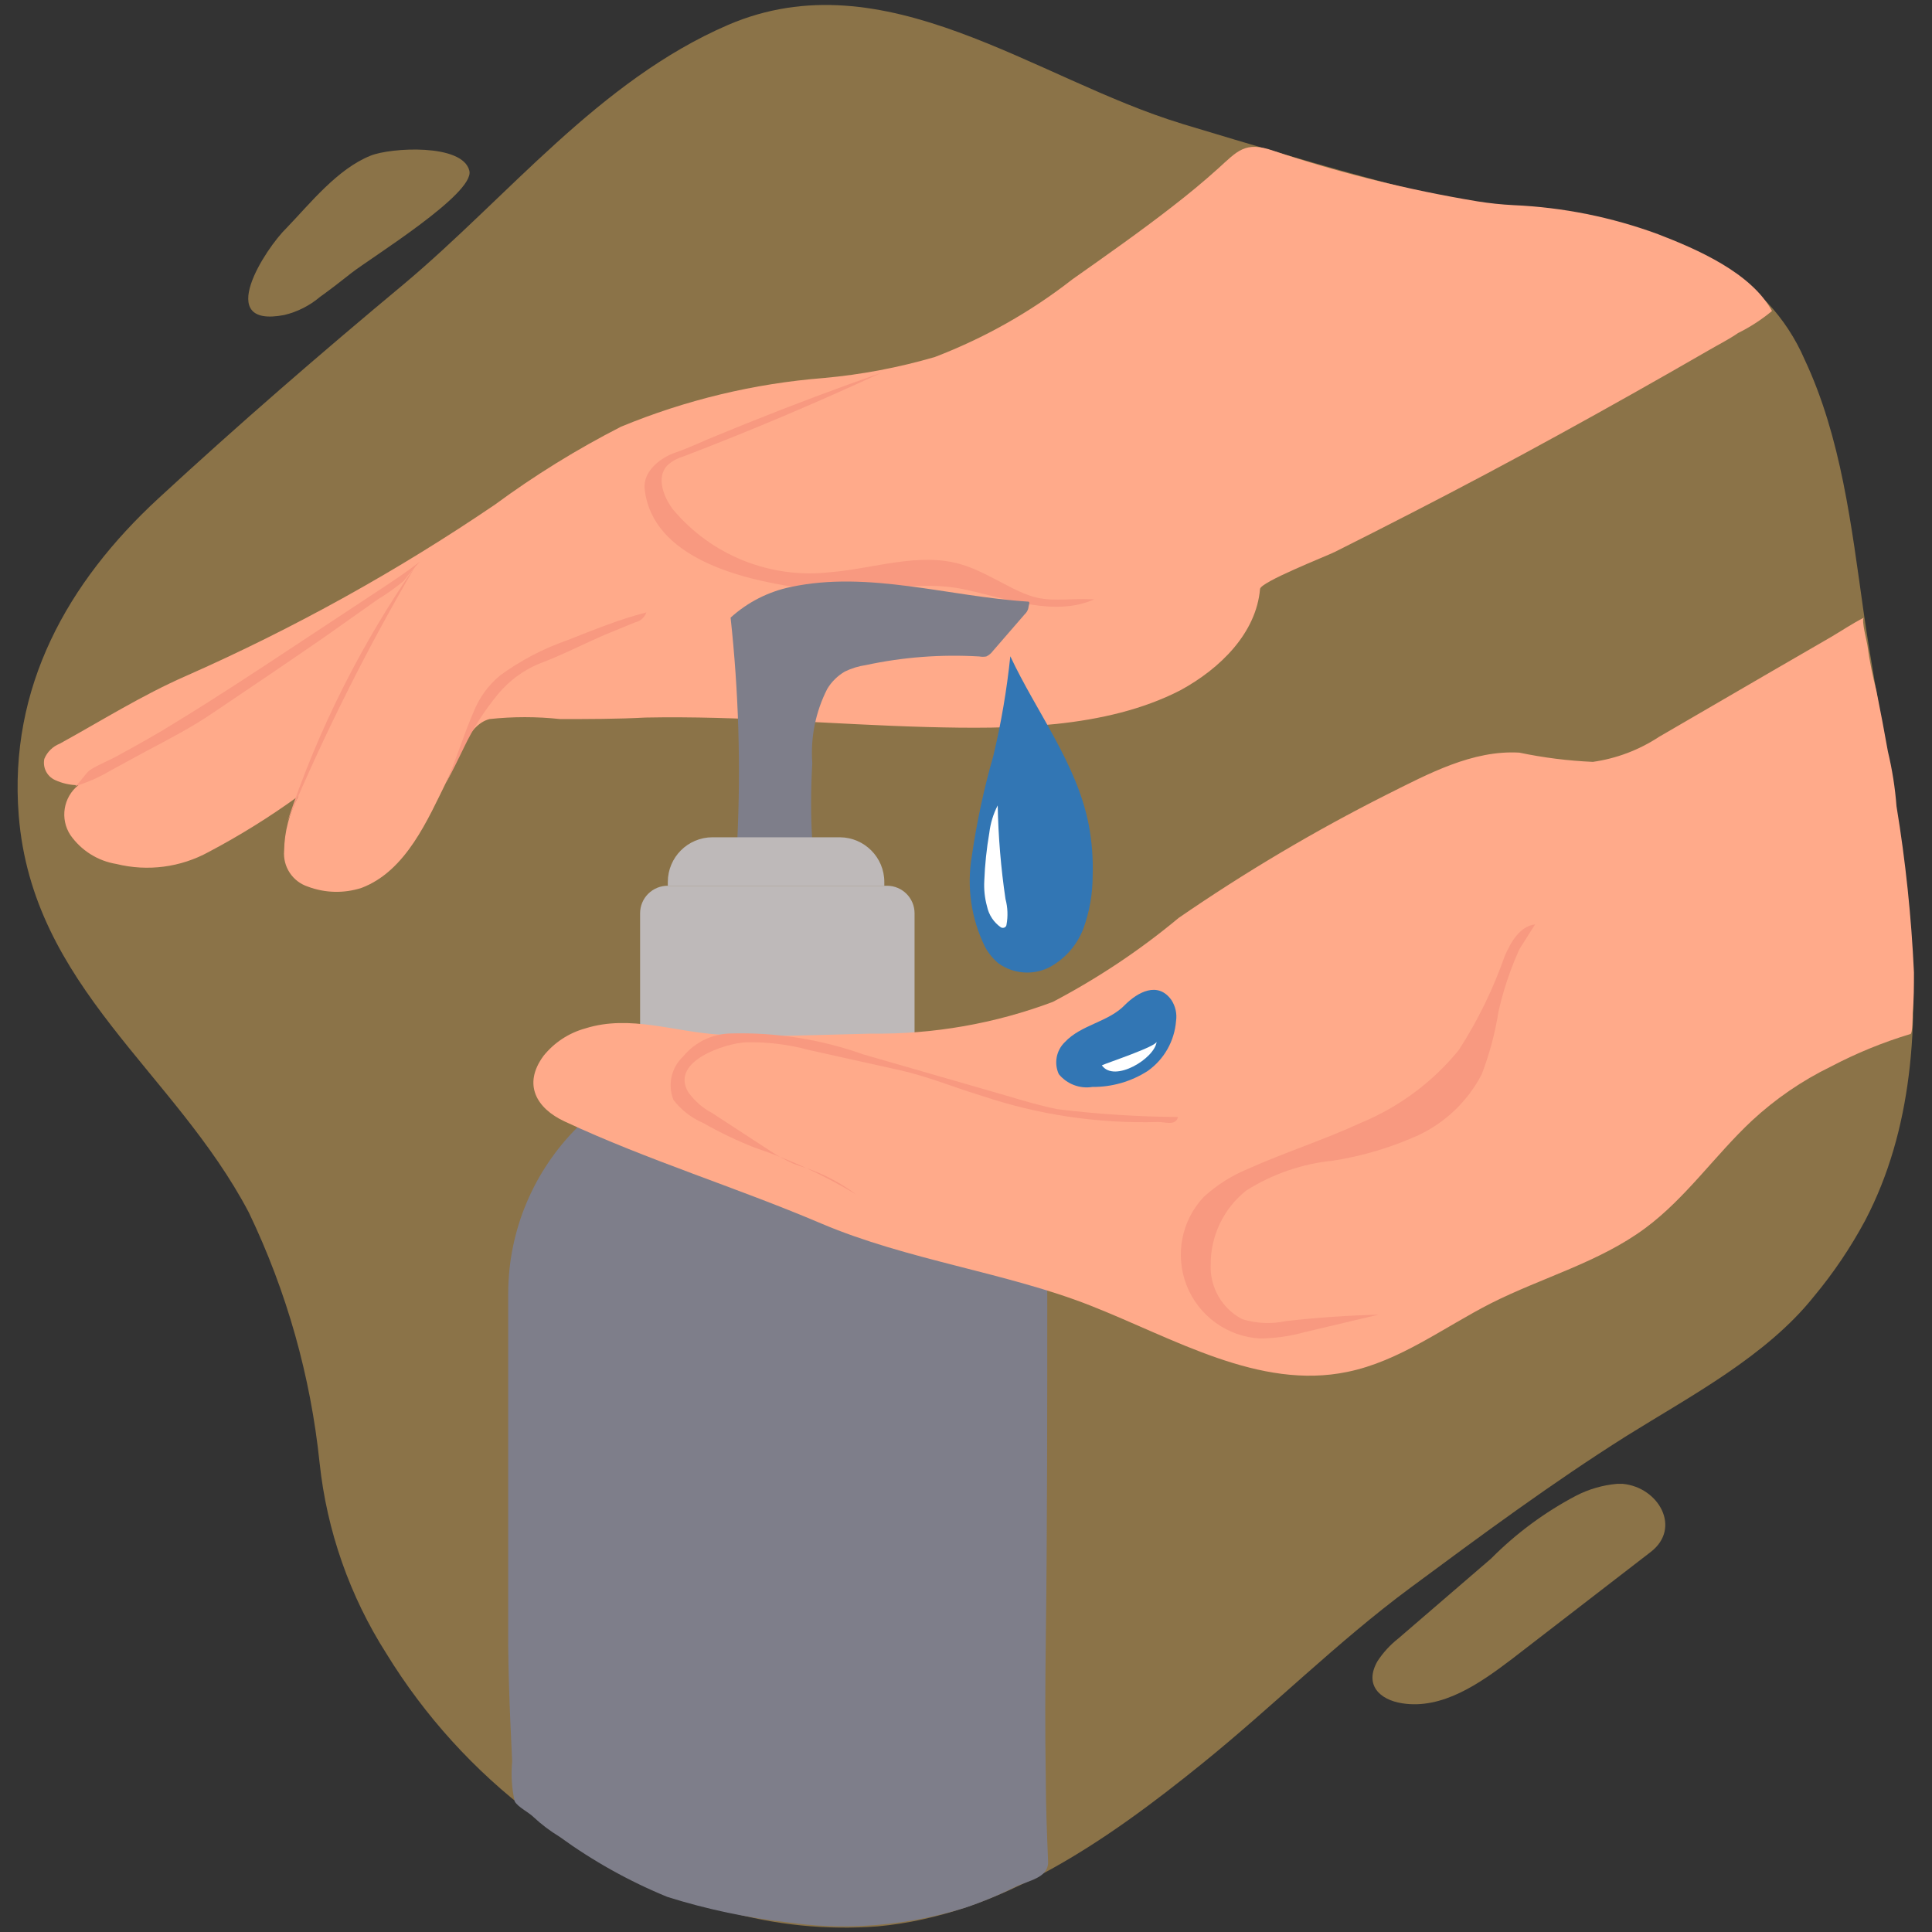 <svg xmlns="http://www.w3.org/2000/svg" width="32" height="32" viewBox="0 0 32 32">
    <rect x="0" y="0" width="32" height="32" fill="#333333" stroke="none"/>
    <g fill="none">
        <path fill="#FFC864" d="M19.576 2.049C17.14 1.31 14.657-.706 12.056.414c-2.133.922-3.639 2.842-5.364 4.289-1.391 1.158-2.744 2.33-4.066 3.55C1.116 9.646.143 11.385.31 13.504c.226 2.845 2.58 4.236 3.812 6.58.627 1.306 1.023 2.71 1.172 4.15.12 1.123.499 2.203 1.106 3.155 1.273 2.075 3.28 3.597 5.62 4.264.818.232 1.669.318 2.516.254 2.024-.184 3.787-1.412 5.37-2.692 1.172-.946 2.24-2.017 3.447-2.911 1.207-.894 2.351-1.74 3.59-2.522 1.06-.661 2.31-1.318 3.099-2.306.326-.391.611-.814.852-1.263 1.572-3.005.414-6.956-.028-10.087-.202-1.422-.369-2.88-.977-4.174-.15-.346-.358-.664-.616-.939-.292-.275-.62-.509-.974-.695-.767-.463-1.635-.731-2.529-.783-.902-.082-1.795-.239-2.67-.47-1.187-.31-2.356-.664-3.524-1.015z" opacity=".43"/>
        <path fill="#BEB9B9" d="M11.06 14.671h3.632c.252 0 .456.204.456.456v2.4h-4.546v-2.4c0-.121.048-.238.134-.323.087-.086.203-.134.325-.133z"/>
        <path fill="#7E7E8A" d="M17.322 29.454c0 .47.02.936.038 1.391 0 .261-.327.303-.536.404-.27.135-.548.251-.834.348-.553.173-1.126.275-1.705.302-.406.02-.814.001-1.217-.056-.684-.076-1.358-.218-2.014-.424-.634-.26-1.234-.595-1.788-.998-.152-.092-.294-.199-.424-.32-.087-.087-.261-.167-.317-.264-.049-.217-.063-.44-.042-.661l-.03-.654c-.018-.421-.032-.842-.036-1.263v-5.822c0-2.154 1.743-3.9 3.896-3.907h1.124c1.036 0 2.03.41 2.764 1.143.733.733 1.145 1.727 1.145 2.764 0 1.906 0 3.826-.024 5.718-.01.768-.014 1.534 0 2.299z"/>
        <path fill="#FFAA8A" d="M20.87 9.757c0-.115 1.092-.543 1.234-.613.428-.215.856-.431 1.28-.65.821-.422 1.633-.853 2.435-1.294.802-.44 1.626-.904 2.47-1.391.167-.098.348-.188.497-.292.202-.1.39-.222.564-.366-.348-.636-1.239-1.022-1.89-1.273-.766-.282-1.572-.444-2.389-.48-.199-.01-.397-.031-.594-.062-1.149-.19-2.28-.47-3.385-.839-.47-.163-.591 0-.918.296-.244.22-.497.428-.758.63-.536.417-1.096.81-1.653 1.203-.691.54-1.459.973-2.278 1.287-.6.175-1.217.292-1.84.348-1.155.091-2.289.364-3.36.807-.73.373-1.427.804-2.087 1.29-1.617 1.099-3.33 2.049-5.12 2.839-.73.32-1.391.737-2.087 1.12-.116.046-.21.137-.257.253-.029.143.043.286.174.348.122.057.255.087.39.087-.25.2-.307.557-.133.825.179.256.454.43.762.48.517.128 1.063.057 1.53-.199.517-.273 1.013-.582 1.486-.925-.15.278-.232.588-.237.904-.023.266.14.512.393.595.286.108.6.115.89.021.741-.282 1.096-1.134 1.423-1.795.15-.302.32-.904.696-1.001.388-.042.78-.042 1.169 0 .473 0 .946 0 1.415-.025 1.558-.031 3.11.115 4.665.157 1.363.035 2.95.031 4.194-.609.665-.362 1.256-.95 1.319-1.676zM29.016 18.563c-.609.57-1.093 1.28-1.764 1.778-.765.567-1.708.817-2.556 1.245-.786.4-1.513.96-2.38 1.137-1.46.303-2.873-.556-4.264-1.102s-3.03-.751-4.452-1.357c-1.423-.605-2.863-1.043-4.25-1.69-.463-.216-.696-.612-.348-1.085.178-.222.421-.381.695-.456.741-.233 1.479.063 2.237.104.835.046 1.67 0 2.5-.017 1.025.013 2.043-.165 3.003-.525.742-.39 1.442-.855 2.086-1.392 1.1-.757 2.251-1.44 3.444-2.041.696-.348 1.423-.741 2.198-.696.401.084.808.135 1.218.153.39-.055.765-.197 1.095-.414l1.896-1.102.95-.55c.184-.108.347-.22.549-.323-.052.03.056.417.06.476.034.246.083.49.145.73.07.348.132.675.192 1.013.071.297.119.6.142.904.15.91.246 1.83.289 2.751 0 .226 0 .449-.021.675 0 .035 0 .348-.038.348-.456.137-.897.318-1.319.54-.477.232-.918.535-1.307.896z"/>
        <path fill="#F89980" d="M18.125 9.927c-.497-.02-.744.056-1.092-.07-.348-.125-.723-.396-1.116-.51-.696-.206-1.44.072-2.17.131-.989.112-1.966-.28-2.603-1.043-.156-.209-.274-.525-.097-.72.073-.071.163-.122.26-.15 1.114-.426 2.21-.89 3.291-1.391-.73.254-1.495.543-2.212.831l-.504.205c-.237.094-.47.21-.696.286-.226.076-.543.299-.508.608.129 1.138 1.604 1.489 2.522 1.625.198.029.398.047.598.055.72.018 1.454-.174 2.164-.024.71.15 1.495.463 2.163.167zM25.304 15.44c-.217.413-.38.853-.483 1.308-.056.357-.149.706-.278 1.043-.228.442-.595.796-1.044 1.009-.45.204-.927.347-1.416.424-.512.05-1.005.22-1.44.494-.376.298-.594.752-.59 1.232-.015.376.19.727.524.9.234.072.482.083.72.032.512-.06 1.044-.094 1.541-.108l-1.235.292c-.236.066-.48.1-.726.104-.542-.028-1.018-.368-1.22-.872-.2-.503-.092-1.078.28-1.472.213-.196.46-.353.727-.463.62-.278 1.266-.483 1.882-.768.63-.261 1.186-.675 1.617-1.204.315-.488.57-1.013.762-1.561.101-.23.25-.49.501-.519l-.414.654"/>
        <path fill="#7E7E8A" d="M13.454 13.93c-.028-.427-.024-.862 0-1.29-.031-.424.054-.849.247-1.228.071-.12.172-.218.292-.289.11-.053.227-.09.348-.107.617-.133 1.248-.18 1.878-.143.04.007.08.007.118 0 .043-.021.08-.052.108-.09l.525-.606c.03-.028.053-.064.063-.104 0-.038.035-.104 0-.108-1.318-.083-2.643-.518-3.934-.243-.372.077-.716.252-.998.508.133 1.223.17 2.454.111 3.683.435 0 .804 0 1.242.017z"/>
        <path fill="#BEB9B9" d="M11.802 13.868h2.111c.406.004.734.334.734.74v.063h-3.586v-.062c0-.41.332-.741.74-.741z"/>
        <path fill="#3276B4" d="M16.097 14.177c-.088.514-.011 1.043.22 1.51.056.102.13.193.219.268.245.176.567.203.838.07.265-.14.47-.374.574-.655.1-.278.15-.573.15-.87.009-.284-.013-.568-.067-.848-.198-1.009-.87-1.868-1.297-2.782-.058.556-.152 1.108-.282 1.652-.156.543-.274 1.096-.355 1.655zM17.635 17.263c-.141.137-.18.35-.098.528.135.165.347.246.557.212.324.003.642-.089.915-.264.272-.192.444-.496.47-.828.018-.121-.01-.245-.077-.348-.226-.316-.56-.125-.762.074-.278.295-.73.33-1.005.626z"/>
        <path fill="#F89980" d="M3.54 11.798c-.347.24-.743.445-1.13.65l-.57.31c-.195.117-.404.208-.623.272.066 0 .195-.22.268-.272.15-.1.348-.17.498-.26.32-.175.633-.348.942-.543.633-.386 1.252-.793 1.868-1.2l1.513-.998c.223-.147.442-.293.647-.453-.095.102-.184.21-.268.32-.136.112-.28.214-.431.306l-.887.627c-.605.417-1.214.83-1.826 1.241z"/>
        <path fill="#F89980" d="M4.762 13.603c.616-1.462 1.328-2.882 2.132-4.25-.91 1.307-1.629 2.739-2.132 4.25zM10.525 10.306l-.5.205c-.373.16-.731.348-1.1.484-.262.11-.493.282-.675.5-.226.274-.418.574-.57.895-.111.226-.167.347-.292.577.156-.348.295-.81.452-1.165.093-.24.246-.453.445-.616.338-.247.711-.442 1.106-.58.435-.171.87-.349 1.315-.463-.028.082-.096.144-.18.163zM19.172 18.584c-.988.028-1.974-.119-2.911-.434-.452-.136-.901-.324-1.36-.425l-1.503-.334c-.34-.092-.691-.135-1.043-.128-.348.02-1.256.313-.957.824.103.146.239.265.397.348l.96.626c.121.08.25.152.382.212.119.049.244.077.348.122.249.098.482.229.696.39-.53-.32-1.094-.58-1.68-.776-.295-.116-.581-.253-.856-.41-.193-.083-.362-.214-.49-.38-.1-.25-.037-.536.16-.72.198-.242.494-.382.807-.382.74-.019 1.479.099 2.177.347l2.414.696c.264.08.532.157.804.212.66.081 1.326.124 1.993.129-.032.156-.23.076-.338.083z"/>
        <path fill="#FFF" d="M16.386 13.795c-.045.262-.073.527-.083.793-.008.143.007.286.045.424.03.141.111.265.23.348.02.011.045.011.065 0 .016-.01.027-.027.028-.045.026-.141.02-.286-.017-.425-.076-.513-.119-1.032-.129-1.55-.073.142-.12.296-.139.455zM19.158 17.252c0 .08-.81.348-.908.393.206.296.88-.115.908-.393z"/>
        <path fill="#FFC864" d="M26.783 24.577h.094c.598.056.98.734.462 1.13l-2.296 1.771c-.535.407-1.154.839-1.819.734-.375-.059-.63-.306-.41-.695.094-.145.212-.273.348-.38l1.534-1.321c.415-.418.89-.77 1.412-1.044.21-.108.44-.174.675-.195zM4.71 5.217c.217-.052.42-.155.59-.299.178-.128.349-.26.52-.396.309-.244 2.048-1.315 1.954-1.694-.111-.456-1.308-.383-1.635-.25-.55.219-1.002.792-1.391 1.196-.355.344-1.214 1.67-.038 1.443z" opacity=".43"/>
    </g>
</svg>

